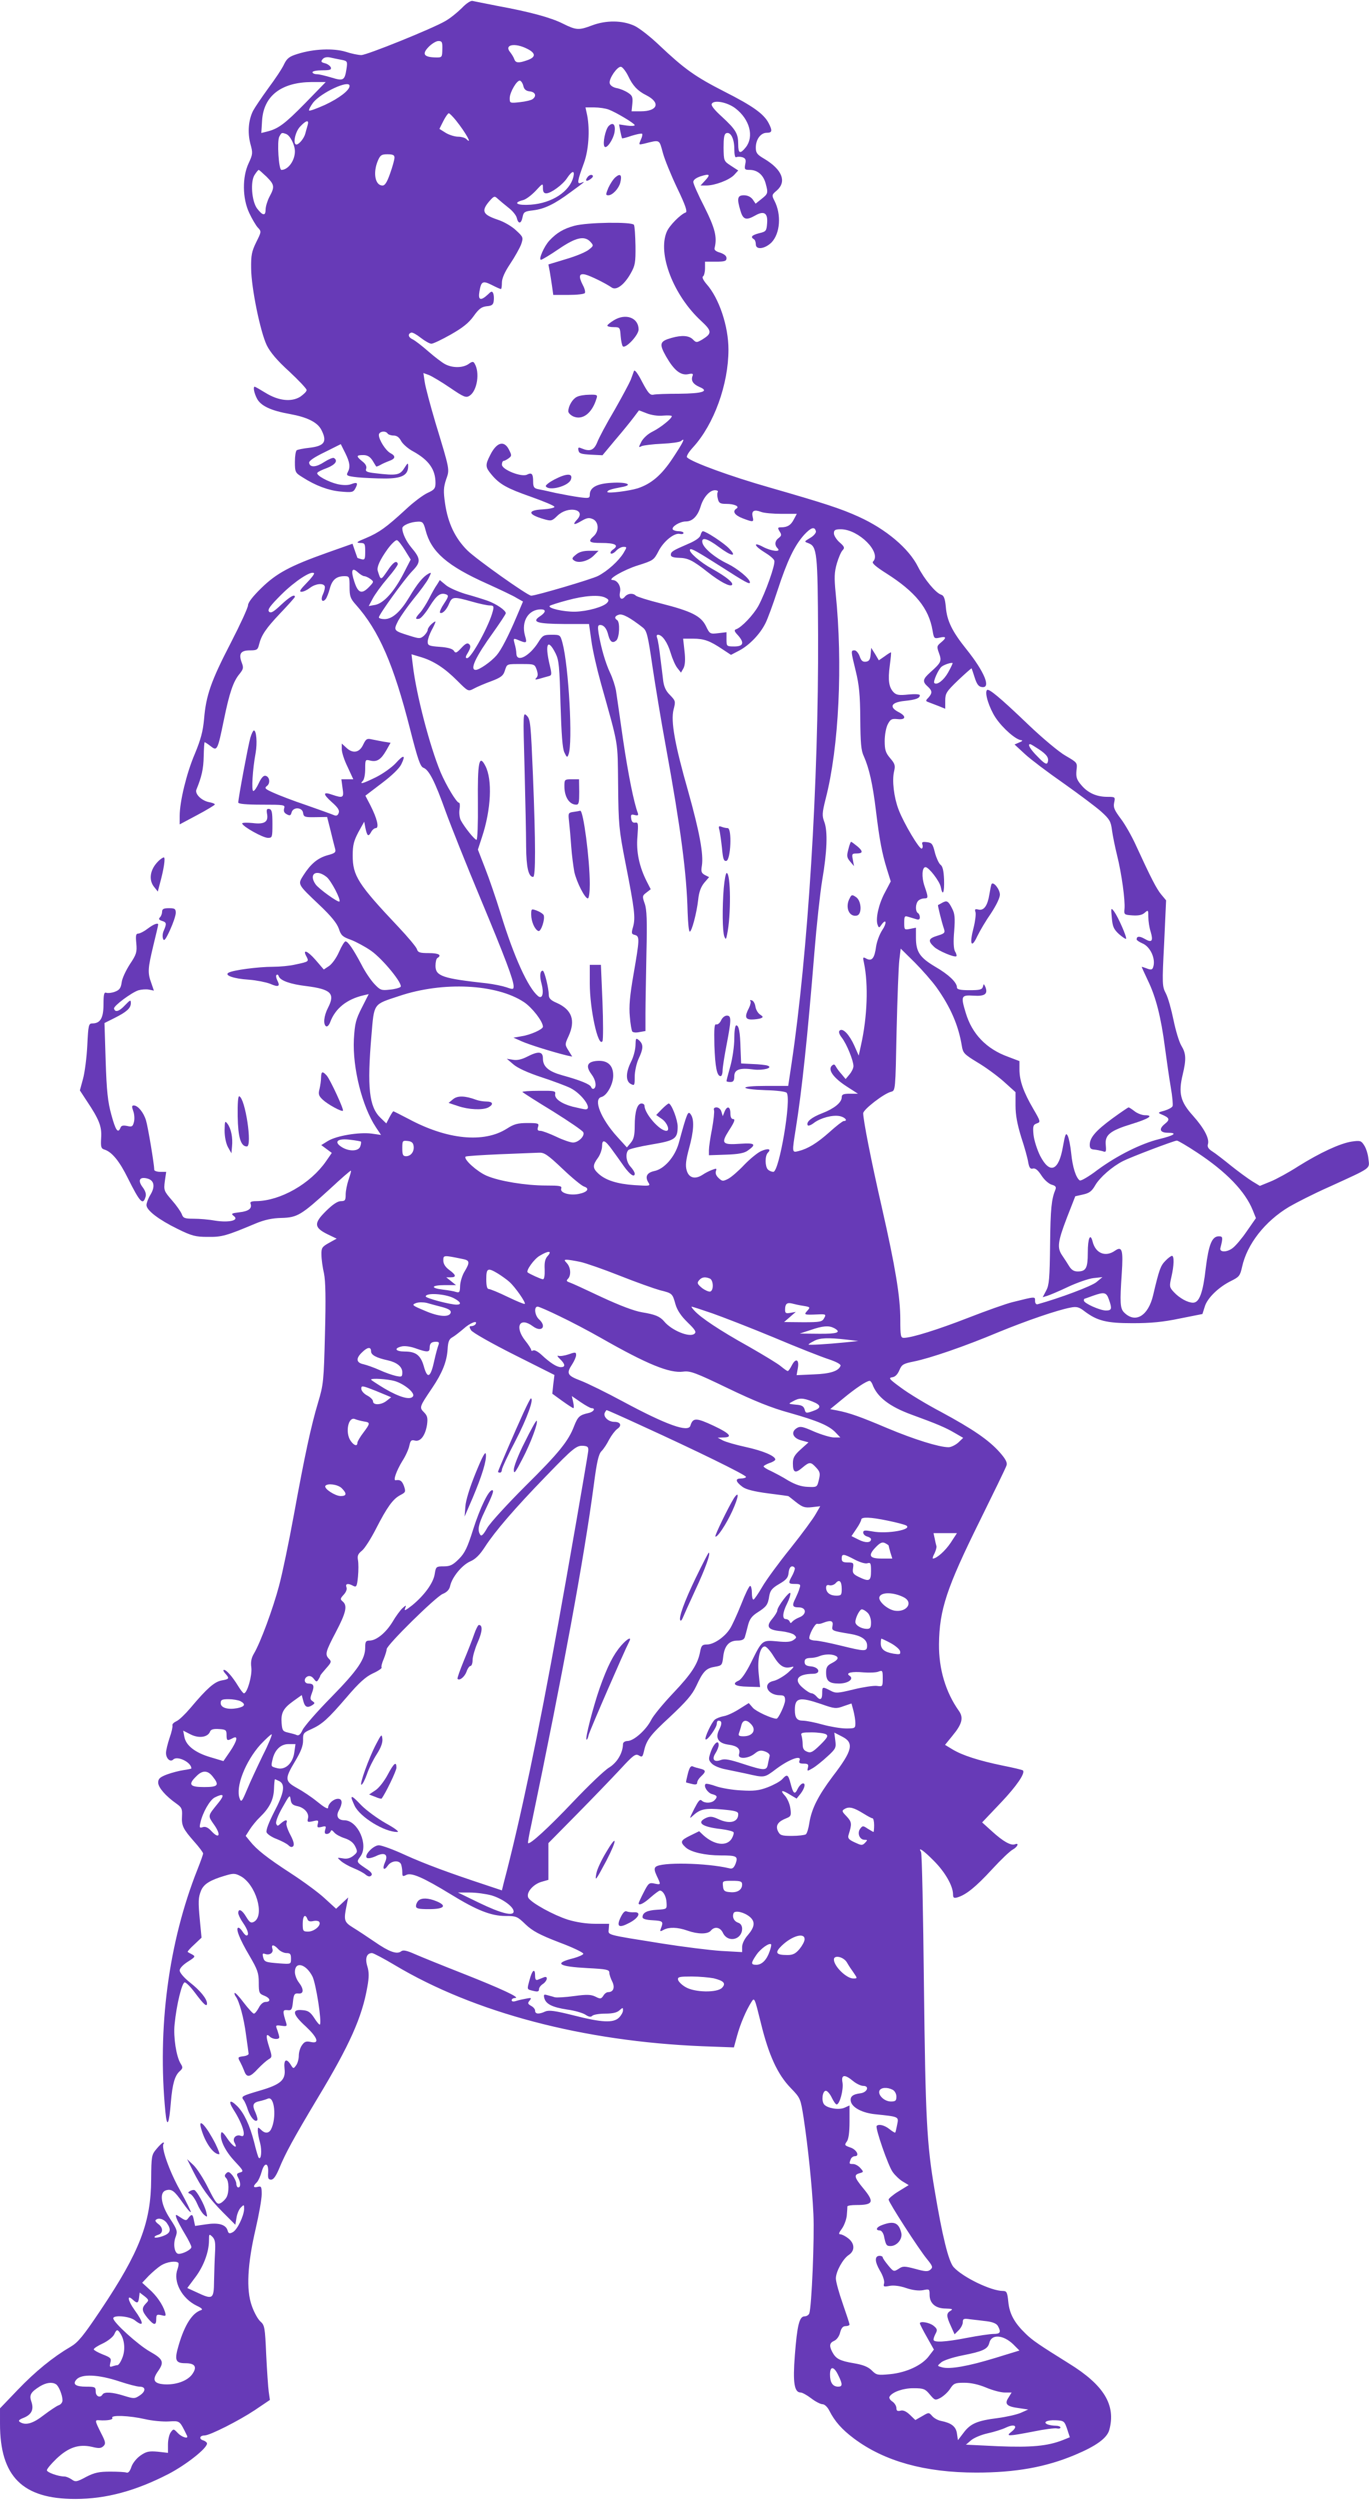 <?xml version="1.0" standalone="no"?>
<!DOCTYPE svg PUBLIC "-//W3C//DTD SVG 20010904//EN"
 "http://www.w3.org/TR/2001/REC-SVG-20010904/DTD/svg10.dtd">
<svg version="1.0" xmlns="http://www.w3.org/2000/svg"
 width="701pt" height="1280pt" viewBox="0 0 701 1280"
 preserveAspectRatio="xMidYMid meet">
<g transform="translate(0,1280) scale(0.1,-0.1)"
fill="#673ab7" stroke="none">
<path d="M2365 12759 c-22 -22 -60 -53 -85 -67 -65 -38 -401 -174 -430 -174
-14 0 -50 7 -80 17 -64 19 -163 15 -246 -11 -42 -13 -54 -22 -69 -52 -9 -21
-45 -75 -80 -122 -34 -47 -70 -100 -79 -117 -24 -48 -29 -111 -14 -169 13 -47
13 -53 -9 -100 -33 -71 -32 -179 3 -254 14 -30 34 -64 44 -75 19 -20 19 -21
-8 -75 -23 -47 -27 -67 -26 -135 1 -101 47 -324 80 -393 18 -36 53 -78 115
-134 49 -46 89 -88 89 -95 0 -8 -15 -22 -32 -34 -46 -29 -113 -21 -179 20 -28
17 -52 31 -55 31 -9 0 -3 -33 12 -61 19 -37 72 -62 169 -79 88 -16 140 -42
160 -80 32 -62 17 -84 -63 -93 -29 -3 -57 -9 -62 -12 -6 -3 -10 -31 -10 -60 0
-52 2 -56 38 -78 68 -44 136 -69 198 -74 56 -5 63 -4 74 17 15 28 9 33 -22 21
-16 -6 -41 -6 -69 0 -48 11 -112 46 -104 58 2 5 25 16 50 25 42 17 57 37 35
51 -5 3 -27 -6 -49 -20 -42 -28 -74 -30 -78 -5 -2 10 26 29 80 55 l82 41 23
-46 c24 -49 27 -72 12 -99 -8 -16 -3 -19 52 -25 33 -3 96 -6 139 -6 87 0 119
17 119 63 0 19 -2 18 -20 -10 -22 -36 -40 -39 -148 -26 -44 5 -52 9 -47 23 4
12 -3 25 -20 38 -32 26 -32 32 5 32 21 0 34 -8 47 -27 9 -16 18 -29 19 -31 1
-2 10 1 21 7 10 6 30 15 46 21 32 11 35 25 6 40 -24 13 -59 68 -59 93 0 18 34
24 45 7 3 -5 17 -10 30 -10 17 0 29 -9 39 -28 8 -15 36 -40 63 -54 79 -44 113
-92 113 -161 0 -28 -6 -35 -41 -51 -22 -10 -73 -48 -112 -85 -100 -92 -135
-117 -203 -146 -47 -19 -53 -24 -31 -25 25 0 27 -3 27 -44 0 -39 -2 -44 -20
-39 -11 3 -20 6 -20 7 0 0 -6 17 -13 37 l-12 35 -130 -46 c-191 -68 -259 -105
-337 -181 -43 -42 -68 -74 -68 -88 0 -12 -40 -99 -89 -194 -101 -195 -126
-268 -136 -388 -6 -65 -17 -105 -47 -178 -42 -97 -78 -245 -78 -319 l0 -43 90
48 c49 26 90 51 90 54 0 4 -13 9 -30 12 -39 8 -74 43 -64 65 26 63 36 105 37
169 1 40 3 73 5 73 2 0 16 -9 30 -20 34 -27 36 -23 68 132 29 143 49 200 81
238 19 24 21 31 11 57 -17 45 -6 63 41 63 36 0 41 3 47 28 12 50 36 85 110
163 41 43 74 80 74 83 0 16 -26 1 -71 -41 -38 -36 -52 -44 -61 -35 -10 10 5
30 62 87 68 68 154 125 168 110 3 -3 -14 -26 -38 -50 -33 -34 -40 -45 -26 -45
10 0 29 9 43 20 29 22 69 26 76 8 2 -7 -2 -25 -9 -40 -14 -28 -4 -47 14 -25 5
6 15 31 21 54 12 45 34 63 75 63 25 0 26 -3 26 -55 0 -48 4 -60 33 -92 118
-133 193 -306 277 -637 39 -153 52 -191 68 -197 29 -11 59 -70 114 -224 28
-77 107 -275 176 -440 128 -307 172 -423 172 -455 0 -16 -3 -17 -37 -5 -21 7
-65 16 -98 20 -229 25 -265 37 -265 90 0 18 4 37 10 40 24 15 6 25 -44 25 -46
0 -56 3 -61 20 -4 12 -46 62 -94 113 -208 220 -235 263 -235 367 0 53 6 75 29
119 l30 54 6 -32 c9 -42 15 -47 29 -22 6 12 17 21 24 21 19 0 7 49 -27 116
l-26 50 84 64 c52 39 90 76 100 97 24 49 12 51 -29 5 -20 -21 -64 -53 -100
-71 -67 -33 -88 -39 -68 -19 7 7 12 34 12 61 0 48 1 49 25 43 35 -9 56 5 83
52 l22 39 -38 6 c-20 4 -48 9 -62 12 -21 5 -27 0 -40 -27 -19 -42 -53 -48 -86
-17 l-24 22 0 -29 c0 -16 13 -57 30 -91 l29 -63 -31 0 -30 0 6 -45 c8 -50 3
-53 -53 -34 -48 17 -49 4 -2 -38 32 -28 41 -43 35 -56 -4 -12 -12 -16 -23 -11
-9 4 -72 27 -141 51 -69 23 -146 53 -172 65 -40 18 -45 23 -32 33 20 14 15 49
-7 53 -10 2 -22 -12 -34 -38 -10 -22 -22 -40 -28 -40 -10 0 -4 109 12 195 9
51 4 115 -9 115 -4 0 -12 -17 -18 -37 -11 -37 -62 -311 -62 -332 0 -7 40 -11
121 -11 115 0 120 -1 114 -19 -4 -14 0 -23 13 -30 16 -9 21 -7 25 9 8 30 55
27 59 -2 3 -21 8 -23 63 -22 l60 1 18 -71 c9 -39 20 -80 23 -92 5 -18 -1 -23
-39 -33 -50 -14 -86 -44 -123 -102 -30 -48 -33 -44 83 -154 59 -56 88 -92 98
-120 11 -35 20 -42 62 -57 26 -10 73 -35 103 -56 61 -43 165 -171 151 -185 -5
-5 -30 -12 -55 -14 -43 -5 -49 -3 -79 29 -18 19 -48 63 -66 99 -42 79 -69 119
-82 119 -5 0 -20 -24 -33 -54 -13 -30 -36 -62 -51 -72 l-27 -18 -43 50 c-42
48 -68 56 -45 15 12 -24 12 -25 -60 -40 -25 -6 -76 -11 -113 -11 -74 0 -203
-17 -226 -30 -25 -13 24 -31 102 -36 40 -3 89 -13 110 -21 43 -19 53 -14 37
17 -6 12 -8 25 -4 28 4 4 9 1 11 -6 8 -23 59 -41 142 -51 126 -16 148 -38 111
-110 -22 -43 -26 -86 -10 -96 6 -3 15 6 21 22 26 70 85 117 171 137 l26 6 -35
-69 c-31 -61 -36 -80 -41 -163 -7 -145 42 -343 113 -450 l26 -39 -49 7 c-64 8
-179 -11 -223 -38 l-34 -21 27 -20 27 -20 -29 -42 c-80 -116 -235 -204 -359
-205 -23 0 -32 -4 -28 -13 9 -24 -10 -39 -57 -44 -41 -5 -44 -7 -29 -19 30
-22 -23 -35 -94 -24 -32 6 -82 10 -111 10 -46 0 -54 3 -61 23 -5 13 -28 46
-51 72 -40 46 -42 51 -36 97 l7 48 -31 0 c-16 0 -30 5 -30 10 0 26 -32 219
-42 252 -12 42 -42 78 -63 78 -10 0 -11 -6 -3 -28 6 -16 8 -41 4 -56 -6 -24
-10 -27 -35 -21 -21 4 -30 2 -34 -9 -13 -32 -25 -14 -47 67 -18 65 -24 121
-29 276 l-6 193 50 25 c64 32 85 51 85 77 0 19 -3 17 -31 -12 -29 -31 -50 -37
-55 -16 -4 13 92 84 126 94 15 4 39 6 53 3 l25 -5 -13 38 c-20 54 -18 75 10
192 14 57 25 105 25 108 0 11 -24 2 -54 -21 -18 -14 -40 -25 -48 -25 -12 0
-14 -10 -10 -50 4 -45 1 -56 -33 -107 -20 -31 -40 -73 -42 -93 -4 -29 -11 -39
-35 -48 -16 -6 -36 -8 -44 -5 -11 4 -14 -8 -14 -59 0 -70 -16 -98 -57 -98 -19
0 -21 -8 -26 -112 -3 -62 -13 -140 -22 -172 l-16 -59 34 -52 c65 -97 79 -133
75 -191 -3 -47 0 -55 17 -60 38 -12 77 -59 121 -149 61 -122 76 -137 89 -94 5
14 0 31 -15 51 -26 35 -15 54 24 44 35 -9 42 -40 17 -82 -12 -19 -21 -44 -21
-54 0 -27 63 -75 159 -122 73 -36 92 -41 155 -41 72 -1 94 5 246 69 46 19 85
27 131 28 82 2 102 15 249 149 57 53 105 95 107 93 2 -2 -4 -22 -12 -46 -8
-23 -15 -58 -15 -76 0 -30 -3 -34 -25 -34 -16 0 -42 -17 -76 -51 -63 -62 -61
-84 7 -118 l48 -23 -40 -22 c-35 -20 -39 -25 -38 -61 0 -22 6 -65 13 -95 8
-39 10 -128 5 -310 -6 -242 -8 -260 -35 -350 -37 -124 -68 -269 -124 -575 -25
-137 -59 -301 -76 -364 -31 -117 -95 -291 -129 -348 -13 -22 -17 -43 -13 -71
5 -40 -21 -132 -38 -132 -4 0 -17 17 -30 38 -28 46 -59 82 -72 82 -6 0 -3 -8
6 -18 23 -26 22 -29 -18 -36 -37 -7 -75 -40 -159 -140 -27 -32 -59 -63 -73
-69 -13 -6 -22 -15 -20 -21 2 -6 -4 -35 -15 -65 -10 -30 -18 -64 -18 -76 0
-29 22 -49 37 -34 21 21 93 -14 93 -46 0 -1 -18 -5 -39 -8 -22 -3 -60 -13 -85
-22 -37 -14 -46 -22 -46 -42 0 -25 38 -69 95 -109 25 -18 29 -26 27 -62 -3
-50 5 -66 63 -132 25 -28 45 -55 45 -60 0 -5 -13 -42 -29 -82 -148 -373 -206
-813 -164 -1242 8 -85 19 -64 28 51 8 94 20 135 45 158 17 15 17 20 5 39 -22
35 -38 136 -31 201 10 102 38 215 52 215 7 0 31 -24 53 -54 44 -59 61 -74 61
-54 0 23 -34 66 -88 108 -30 24 -52 50 -52 61 0 11 17 29 42 45 38 24 40 27
22 37 -10 5 -21 11 -23 13 -2 2 13 19 34 38 l37 35 -8 83 c-10 104 -9 122 6
159 14 33 47 53 121 75 43 13 52 13 79 -1 80 -41 128 -204 70 -235 -15 -8 -22
-3 -39 25 -21 36 -41 46 -41 20 0 -8 11 -31 25 -51 25 -36 32 -64 17 -64 -4 0
-13 9 -20 20 -7 11 -16 20 -21 20 -17 0 6 -59 56 -143 42 -72 48 -89 48 -138
0 -52 2 -57 28 -67 31 -12 36 -32 7 -32 -12 0 -26 -12 -35 -30 -9 -17 -20 -30
-25 -30 -5 0 -28 25 -51 55 -23 31 -44 53 -47 51 -3 -3 0 -11 5 -18 18 -23 42
-111 53 -198 7 -47 12 -89 13 -95 1 -5 -10 -11 -25 -13 -31 -4 -32 -5 -18 -30
5 -9 14 -29 20 -44 13 -38 30 -35 71 10 19 20 44 42 54 48 19 11 19 13 3 64
-18 56 -16 72 4 52 14 -14 48 -16 48 -3 0 5 -5 22 -10 37 -10 25 -9 26 21 22
27 -4 30 -3 24 16 -19 60 -18 66 6 64 21 -3 25 2 29 42 4 39 8 45 28 43 28 -3
29 22 2 57 -11 14 -20 38 -20 53 0 57 57 42 90 -23 18 -36 49 -235 38 -246 -3
-2 -16 13 -29 34 -20 30 -31 38 -62 40 -54 5 -49 -22 18 -83 62 -58 73 -91 26
-80 -23 5 -32 2 -45 -17 -9 -12 -16 -36 -16 -53 0 -17 -6 -40 -14 -50 -13 -18
-14 -18 -27 3 -23 36 -37 27 -32 -20 7 -58 -20 -81 -126 -112 -92 -27 -98 -30
-84 -48 6 -7 16 -30 22 -50 13 -38 37 -66 48 -54 4 3 -1 21 -9 40 -18 38 -13
51 22 58 14 3 33 9 42 13 34 14 45 -100 16 -157 -11 -22 -32 -23 -52 -2 -15
14 -16 14 -16 -5 0 -11 5 -40 12 -64 10 -39 5 -88 -7 -75 -3 2 -14 39 -24 81
-22 86 -52 149 -86 183 -37 37 -48 28 -21 -15 51 -79 70 -149 40 -137 -25 10
-46 -12 -33 -35 20 -37 -10 -19 -38 23 -20 30 -29 37 -31 25 -7 -34 22 -92 70
-143 44 -47 47 -52 28 -57 -18 -5 -20 -9 -11 -26 14 -25 14 -51 1 -51 -5 0
-10 9 -10 19 0 10 -9 29 -19 42 -16 19 -22 22 -32 12 -10 -10 -10 -16 -1 -25
15 -15 16 -72 2 -98 -6 -11 -19 -24 -30 -30 -18 -9 -24 -2 -64 77 -24 49 -59
102 -76 118 l-32 30 30 -60 c44 -88 82 -140 153 -212 l64 -64 6 36 c3 20 13
44 23 53 15 15 16 15 16 -8 -1 -36 -35 -107 -58 -119 -17 -9 -22 -8 -27 10
-10 30 -48 40 -111 30 l-55 -8 -6 28 c-6 33 -11 35 -28 13 -11 -15 -14 -15
-40 2 -27 18 -28 18 -21 -4 4 -12 23 -47 42 -79 19 -31 34 -62 34 -68 0 -13
-42 -35 -65 -35 -21 0 -30 48 -16 86 11 30 9 37 -29 95 -46 71 -55 133 -21
144 29 9 43 -1 85 -61 21 -30 40 -53 43 -50 2 2 -23 53 -56 113 -55 98 -98
222 -83 237 3 3 2 6 -2 6 -4 0 -19 -14 -34 -32 -26 -31 -27 -36 -28 -157 -1
-220 -59 -371 -258 -668 -91 -136 -117 -167 -155 -189 -89 -52 -180 -126 -270
-220 l-91 -95 0 -79 c0 -270 115 -385 385 -385 158 0 309 41 478 128 90 47
197 131 197 156 0 5 -9 13 -20 16 -22 7 -18 25 7 25 27 0 177 76 258 130 l77
52 -6 42 c-3 22 -9 108 -13 190 -6 140 -8 151 -30 170 -13 12 -33 48 -44 81
-29 81 -22 212 20 393 17 73 31 153 31 177 0 38 -2 43 -20 38 -24 -6 -26 3 -5
23 8 8 19 33 25 55 14 50 36 47 33 -5 -2 -29 1 -36 15 -36 13 0 25 18 42 58
31 76 73 153 195 357 166 275 229 417 256 572 9 50 9 75 0 105 -13 42 -3 68
24 68 7 0 60 -28 117 -62 407 -243 964 -390 1574 -415 l162 -6 16 59 c17 62
47 132 74 174 15 24 16 22 48 -108 40 -164 85 -263 153 -333 50 -52 50 -53 66
-153 23 -154 43 -347 50 -491 6 -123 -9 -476 -21 -510 -3 -8 -14 -15 -24 -15
-27 0 -38 -45 -50 -199 -11 -141 -3 -191 30 -191 8 0 33 -14 54 -30 22 -17 48
-30 58 -30 10 0 25 -14 34 -32 29 -57 65 -97 126 -143 156 -117 364 -175 627
-175 202 0 356 28 504 90 110 46 165 86 177 128 35 128 -27 230 -207 341 -149
93 -187 118 -222 153 -57 55 -82 101 -88 162 -5 49 -8 56 -28 56 -60 0 -205
70 -252 122 -26 29 -58 159 -97 393 -41 240 -47 369 -55 1050 -4 369 -10 676
-15 683 -18 29 14 7 66 -46 57 -57 97 -127 98 -170 0 -19 4 -22 22 -17 45 13
96 55 177 143 45 49 93 95 107 102 25 14 34 36 11 27 -21 -8 -61 15 -116 65
l-52 47 94 99 c83 87 128 154 115 167 -2 3 -49 14 -104 25 -121 25 -206 52
-257 83 l-38 23 39 48 c48 58 57 91 32 126 -68 96 -103 214 -102 341 2 177 39
288 208 630 72 146 135 275 138 286 5 14 -5 33 -35 67 -56 63 -138 119 -301
207 -76 40 -168 96 -205 124 -59 43 -65 50 -45 53 16 2 28 15 37 36 13 30 20
34 75 45 83 17 256 76 430 149 146 60 303 114 372 127 30 6 43 3 70 -18 66
-50 113 -62 248 -62 92 0 156 6 241 24 l116 23 12 38 c13 44 72 101 136 132
40 20 45 26 55 71 25 116 117 234 241 308 36 21 128 68 205 102 221 101 207
91 201 143 -2 24 -12 55 -22 70 -15 24 -21 25 -63 19 -60 -9 -163 -57 -275
-127 -48 -31 -112 -66 -142 -78 l-54 -22 -38 23 c-21 13 -69 48 -108 79 -38
31 -82 65 -98 75 -19 12 -26 23 -22 36 9 28 -18 81 -77 147 -64 71 -75 115
-52 210 19 79 17 109 -7 148 -11 18 -29 77 -40 131 -11 54 -28 115 -39 136
-19 36 -20 47 -9 258 l10 219 -25 30 c-24 29 -52 83 -131 255 -20 44 -54 104
-76 133 -33 44 -39 58 -34 82 6 29 6 30 -35 30 -55 0 -100 20 -134 61 -23 27
-27 40 -24 74 5 40 5 40 -55 75 -34 19 -121 92 -194 162 -142 136 -200 184
-209 175 -14 -14 11 -92 44 -142 37 -55 105 -114 132 -115 8 -1 4 -6 -10 -11
l-25 -11 53 -49 c29 -27 118 -94 197 -149 79 -56 166 -121 193 -145 44 -40 50
-50 56 -97 4 -29 16 -87 26 -128 23 -91 42 -231 38 -273 -3 -30 -2 -31 41 -34
31 -2 50 2 63 14 17 15 18 14 18 -22 0 -21 5 -55 12 -76 14 -48 6 -58 -31 -36
-26 15 -41 14 -41 -3 0 -4 13 -13 29 -20 42 -17 71 -82 55 -124 -4 -11 -11
-13 -31 -5 -13 5 -25 9 -27 9 -1 0 13 -31 31 -69 42 -86 68 -190 88 -344 9
-67 22 -159 30 -205 8 -45 12 -89 9 -96 -3 -7 -22 -17 -42 -23 -32 -8 -34 -11
-17 -18 44 -18 48 -27 19 -50 -32 -26 -25 -45 17 -45 51 0 31 -14 -44 -32 -94
-23 -216 -84 -317 -158 -44 -34 -86 -58 -91 -54 -19 12 -37 67 -44 139 -4 39
-12 79 -18 90 -9 17 -13 8 -24 -54 -21 -126 -67 -146 -117 -49 -16 32 -31 80
-34 108 -4 44 -2 51 17 58 20 7 20 9 -19 76 -49 84 -70 143 -70 200 l0 43 -58
22 c-111 40 -185 117 -217 225 -26 86 -24 92 40 88 59 -4 75 9 60 46 -8 16 -8
16 -12 0 -4 -15 -16 -18 -69 -18 -47 0 -64 4 -64 14 0 26 -42 66 -111 106 -79
47 -99 76 -99 149 l0 51 -30 -6 c-29 -6 -30 -5 -30 31 0 33 2 37 20 31 11 -3
29 -9 40 -12 14 -5 20 -2 20 9 0 9 -4 19 -10 22 -14 9 -13 48 2 63 7 7 20 12
30 12 22 0 22 4 2 63 -16 46 -13 97 5 97 17 0 72 -72 78 -101 10 -51 19 -31
17 37 -2 46 -7 69 -19 77 -8 7 -21 35 -28 62 -11 44 -15 50 -41 53 -23 3 -27
0 -23 -12 3 -8 2 -18 -3 -21 -11 -7 -93 131 -119 200 -24 63 -34 149 -23 195
7 30 5 39 -20 68 -23 27 -28 42 -28 88 0 31 7 69 16 86 14 26 20 29 50 26 44
-5 46 16 3 37 -48 26 -35 49 32 56 59 6 79 14 79 29 0 6 -25 7 -58 4 -47 -5
-61 -3 -75 10 -26 26 -31 63 -21 138 5 37 8 68 6 68 -2 0 -17 -9 -33 -21 l-29
-20 -19 32 -20 32 -3 -34 c-2 -26 -8 -35 -24 -37 -16 -2 -24 4 -32 27 -6 17
-18 31 -26 31 -20 0 -20 -1 6 -107 17 -70 22 -120 23 -243 1 -124 4 -163 18
-192 27 -60 46 -144 62 -278 19 -155 31 -217 56 -299 l20 -64 -30 -57 c-32
-59 -49 -136 -37 -166 6 -16 8 -16 20 2 25 34 28 7 3 -29 -13 -20 -27 -57 -31
-83 -8 -60 -21 -77 -49 -63 -19 11 -20 9 -13 -22 23 -110 17 -275 -15 -419
l-12 -55 -22 50 c-26 58 -60 94 -76 78 -6 -6 -2 -19 12 -37 24 -31 59 -116 59
-145 0 -10 -9 -29 -20 -42 l-20 -24 -20 24 c-12 13 -25 31 -30 40 -7 13 -11
13 -21 4 -21 -21 9 -62 75 -105 l59 -38 -41 0 c-34 0 -42 -4 -42 -18 0 -27
-38 -58 -100 -82 -55 -21 -84 -45 -74 -62 3 -4 17 1 31 12 34 26 97 43 134 35
27 -6 42 -25 19 -25 -5 0 -38 -25 -72 -56 -64 -57 -111 -86 -160 -98 -33 -8
-33 -9 -13 117 31 193 60 468 95 900 11 137 29 303 40 370 25 146 29 250 11
298 -12 32 -12 45 7 120 68 264 88 689 51 1051 -8 81 -7 107 6 153 9 30 22 61
30 68 11 12 9 18 -16 40 -16 14 -29 35 -29 46 0 17 6 21 35 21 92 0 211 -120
165 -166 -7 -7 15 -26 67 -59 150 -95 219 -180 238 -293 7 -41 8 -43 36 -37
35 8 37 0 7 -25 -21 -17 -22 -21 -10 -54 15 -41 12 -48 -45 -99 -38 -34 -41
-47 -13 -72 24 -22 25 -33 4 -57 -16 -16 -15 -18 2 -24 11 -4 34 -13 52 -20
l32 -13 0 41 c0 38 6 47 66 105 37 35 68 62 69 61 1 -2 8 -23 16 -48 11 -34
20 -46 37 -48 48 -7 13 78 -79 193 -73 91 -100 145 -106 217 -4 43 -10 59 -24
63 -28 9 -86 79 -118 142 -47 95 -165 194 -304 257 -92 42 -179 70 -457 150
-200 57 -397 129 -422 154 -5 5 8 27 31 52 107 117 181 322 181 500 0 120 -48
263 -112 335 -17 20 -25 36 -18 40 5 3 10 22 10 41 l0 34 55 0 c46 0 55 3 55
18 0 12 -12 21 -32 28 -22 6 -32 14 -29 24 14 56 2 102 -52 210 -32 62 -57
119 -57 128 0 11 14 21 37 29 47 15 53 10 23 -22 l-23 -25 29 0 c45 0 118 28
143 54 l21 23 -37 24 c-37 24 -37 25 -38 93 0 50 3 70 14 74 22 8 41 -28 41
-81 0 -30 4 -46 10 -42 6 3 20 3 31 0 17 -6 20 -13 15 -36 -5 -26 -3 -29 22
-29 40 0 70 -25 82 -68 14 -51 13 -54 -21 -81 l-30 -24 -15 22 c-10 13 -26 21
-45 21 -33 0 -37 -16 -17 -81 13 -44 29 -49 76 -22 44 25 64 12 60 -39 -3 -40
-5 -44 -40 -52 -38 -10 -47 -19 -28 -31 6 -3 10 -15 10 -26 0 -30 46 -24 80 9
45 46 52 144 15 215 -14 27 -13 30 12 51 53 46 28 108 -64 163 -36 21 -43 30
-43 57 0 42 25 76 56 76 28 0 30 10 10 49 -25 48 -81 88 -227 162 -149 76
-204 115 -334 238 -44 42 -101 87 -127 99 -61 28 -144 29 -216 2 -68 -26 -82
-25 -150 9 -62 31 -168 60 -337 91 -60 12 -117 23 -125 25 -9 3 -32 -12 -55
-36z m-100 -211 c-1 -43 -1 -43 -39 -42 -56 2 -66 18 -31 54 16 16 38 30 50
30 18 0 21 -5 20 -42z m435 2 c45 -23 45 -43 -2 -59 -43 -15 -58 -14 -65 7 -3
9 -13 25 -20 34 -34 39 22 51 87 18z m-953 -56 c32 -6 33 -8 27 -48 -9 -58
-16 -62 -77 -43 -30 9 -63 17 -75 17 -12 0 -22 5 -22 10 0 6 22 10 50 10 40 0
48 3 44 15 -4 8 -17 18 -30 21 -20 5 -22 9 -12 21 7 9 21 12 37 9 14 -3 41 -9
58 -12z m1469 -82 c24 -51 48 -77 94 -100 74 -38 58 -82 -30 -82 l-46 0 4 39
c3 33 0 42 -22 56 -15 10 -41 21 -59 24 -19 4 -33 14 -35 25 -5 23 39 87 58
84 8 -2 24 -22 36 -46z m-536 -53 c4 -17 14 -25 33 -27 28 -3 36 -23 15 -39
-7 -6 -37 -13 -65 -16 -52 -6 -53 -5 -53 20 0 31 38 95 53 90 6 -2 14 -14 17
-28z m-1118 -88 c-105 -107 -138 -131 -196 -145 l-28 -7 4 64 c8 126 98 196
255 197 l71 0 -106 -109z m228 89 c0 -22 -53 -63 -126 -97 -42 -19 -78 -32
-81 -29 -3 3 6 21 20 40 41 52 187 120 187 86z m1976 -115 c73 -56 96 -144 53
-199 -29 -36 -39 -33 -39 15 0 55 -12 75 -82 140 -41 37 -59 60 -53 68 12 21
81 7 121 -24z m-649 -6 c37 -14 133 -71 133 -80 0 -4 -18 -5 -40 -2 l-40 6 6
-34 c4 -19 8 -35 9 -37 2 -2 24 4 50 13 26 8 50 13 53 10 3 -3 0 -17 -7 -31
-11 -26 -11 -26 16 -20 84 21 78 24 97 -46 9 -34 43 -117 74 -182 42 -87 53
-121 43 -124 -26 -9 -84 -67 -97 -99 -48 -113 35 -326 176 -456 56 -52 57 -64
5 -96 -28 -16 -30 -16 -47 1 -20 20 -56 23 -109 8 -61 -17 -65 -30 -29 -94 41
-72 75 -99 113 -92 23 5 28 3 23 -9 -9 -24 3 -42 35 -56 53 -22 17 -34 -104
-35 -62 0 -121 -2 -132 -5 -16 -3 -27 9 -57 66 -23 45 -39 65 -42 55 -3 -8
-10 -28 -16 -44 -6 -15 -43 -85 -83 -155 -41 -69 -81 -144 -89 -166 -17 -41
-37 -49 -82 -30 -14 6 -17 4 -14 -11 3 -16 13 -19 63 -22 l60 -3 65 78 c37 43
79 95 94 115 l28 37 39 -15 c22 -9 58 -15 84 -12 25 2 45 1 45 -3 0 -12 -57
-58 -97 -78 -25 -12 -49 -34 -59 -53 -15 -29 -15 -31 2 -22 11 4 57 10 104 12
47 2 91 8 97 14 25 21 12 -6 -43 -89 -57 -86 -109 -130 -178 -153 -45 -14
-156 -28 -156 -19 0 9 19 15 73 25 63 11 27 27 -51 22 -76 -4 -112 -24 -112
-61 0 -18 -5 -19 -52 -13 -29 4 -84 14 -123 22 -38 9 -80 18 -92 20 -18 4 -23
11 -23 38 0 40 -7 48 -31 36 -27 -15 -129 25 -129 51 0 10 4 19 8 19 5 0 16 6
26 13 17 13 17 15 2 45 -25 49 -63 38 -96 -28 -26 -51 -25 -62 6 -99 42 -51
81 -72 204 -115 64 -23 118 -45 119 -51 1 -5 -26 -11 -59 -13 -81 -4 -79 -26
5 -50 38 -11 41 -10 70 18 53 51 148 33 101 -19 -26 -28 -19 -32 20 -9 29 17
40 19 60 10 30 -14 33 -61 4 -87 -31 -28 -24 -35 38 -35 72 0 93 -11 62 -33
-12 -8 -17 -18 -12 -21 5 -3 17 3 27 14 10 11 27 20 37 20 19 0 19 -1 1 -31
-24 -40 -82 -93 -131 -118 -33 -17 -318 -101 -342 -101 -18 0 -279 185 -327
232 -62 62 -99 138 -114 240 -9 63 -8 82 5 122 19 54 21 44 -54 291 -26 88
-51 181 -55 208 l-7 47 28 -10 c15 -6 64 -35 108 -65 72 -49 82 -53 101 -41
39 26 53 120 25 165 -6 11 -12 11 -31 -3 -29 -20 -81 -21 -119 -1 -16 8 -55
38 -87 66 -32 28 -68 56 -81 62 -22 10 -25 28 -6 34 6 2 28 -10 49 -27 21 -16
45 -30 54 -30 9 0 53 21 99 47 60 34 92 59 117 94 27 38 41 48 67 51 26 2 34
8 36 26 2 13 1 31 -2 39 -6 14 -10 13 -29 -6 -36 -33 -50 -28 -42 17 9 52 17
56 63 33 23 -12 44 -21 47 -21 3 0 5 15 5 33 0 21 14 54 43 97 24 36 49 81 56
100 11 34 11 36 -27 71 -21 20 -62 44 -93 54 -77 26 -86 44 -44 94 25 28 27
29 44 13 10 -9 35 -30 54 -45 20 -15 40 -39 43 -52 8 -34 23 -32 30 4 5 26 11
29 54 34 58 7 110 32 193 94 74 54 77 56 53 47 -23 -9 -20 8 14 101 24 65 31
168 17 243 l-9 42 45 0 c25 0 58 -5 74 -11z m-782 -56 c49 -61 87 -129 53 -95
-7 7 -26 12 -42 12 -17 0 -46 9 -64 20 l-32 20 20 40 c11 22 24 40 28 40 4 0
21 -17 37 -37z m-760 -25 c-4 -13 -9 -32 -12 -43 -6 -23 -32 -55 -45 -55 -20
0 -7 65 19 92 32 34 47 36 38 6z m-110 -44 c21 -8 45 -56 45 -89 0 -48 -35
-95 -69 -95 -14 0 -23 148 -11 170 12 22 12 22 35 14z m555 -121 c0 -10 -10
-46 -22 -80 -16 -46 -27 -63 -39 -63 -38 0 -50 64 -25 125 13 31 19 35 50 35
28 0 36 -4 36 -17z m-655 -98 c41 -41 42 -52 15 -102 -11 -21 -20 -51 -20 -66
0 -34 -15 -32 -44 6 -27 37 -35 138 -12 172 9 14 18 25 21 25 2 0 20 -16 40
-35z m1571 -1 c-19 -75 -109 -134 -218 -142 -69 -5 -95 9 -41 23 15 3 44 25
65 47 38 41 38 41 38 15 0 -19 5 -27 17 -27 24 0 85 44 108 80 25 37 39 39 31
4z m739 -1614 c-3 -5 -3 -21 1 -35 5 -21 12 -25 43 -25 41 0 70 -13 52 -24
-22 -14 -10 -34 32 -50 55 -21 58 -20 51 8 -7 30 7 39 43 25 15 -6 63 -10 106
-10 l77 0 -15 -28 c-15 -30 -33 -41 -66 -41 -17 0 -18 -3 -7 -21 11 -17 10
-22 -4 -33 -21 -15 -23 -37 -6 -54 20 -20 -32 -15 -75 8 -53 28 -46 5 8 -28
25 -15 48 -34 50 -43 6 -19 -45 -163 -82 -232 -26 -46 -85 -109 -114 -119 -11
-4 -9 -11 9 -30 35 -39 29 -58 -18 -58 -39 0 -40 1 -40 36 l0 37 -42 -5 c-42
-5 -44 -4 -63 36 -26 52 -73 76 -230 116 -65 16 -124 35 -129 40 -15 15 -42
12 -56 -5 -18 -22 -32 -8 -25 25 6 28 -14 60 -38 60 -32 1 58 53 129 75 79 25
82 27 106 73 26 51 82 96 110 88 10 -2 18 0 18 5 0 5 -11 9 -24 9 -14 0 -27 4
-31 9 -8 14 36 41 67 41 34 0 61 28 76 78 14 46 46 82 73 82 11 0 18 -4 14
-10z m-1496 -194 c28 -111 110 -183 316 -275 66 -30 134 -62 151 -73 l32 -18
-33 -78 c-41 -97 -79 -171 -102 -197 -29 -34 -89 -75 -107 -75 -32 0 -2 65 91
194 34 48 63 92 63 96 0 15 -49 48 -93 64 -23 8 -74 24 -114 35 -39 12 -85 32
-101 46 l-30 25 -14 -23 c-9 -12 -27 -44 -41 -72 -14 -27 -35 -60 -46 -72 -25
-27 -27 -36 -4 -31 9 2 33 30 53 63 36 58 56 73 86 61 12 -5 10 -13 -12 -46
-15 -22 -24 -43 -21 -47 10 -9 34 14 47 47 15 35 23 36 115 10 38 -11 80 -20
93 -20 19 0 22 -4 16 -27 -17 -72 -110 -242 -132 -243 -10 0 -9 8 5 30 13 23
14 33 6 41 -9 9 -19 5 -41 -19 -24 -26 -30 -28 -38 -14 -7 10 -30 17 -72 20
-55 4 -62 7 -62 26 0 12 9 38 20 59 11 20 20 40 20 44 0 3 -9 -2 -20 -12 -11
-10 -20 -23 -20 -30 0 -7 -9 -20 -19 -30 -19 -16 -23 -16 -74 0 -83 26 -83 26
-58 77 13 23 49 75 80 113 32 39 66 85 75 103 16 32 16 33 -1 24 -27 -15 -56
-50 -97 -119 -45 -75 -87 -113 -127 -113 -16 0 -29 4 -29 9 0 14 129 193 171
237 45 46 44 63 -5 121 -26 31 -46 73 -46 98 0 15 42 33 81 34 23 1 28 -5 38
-43z m1999 -7 c1 -8 -12 -23 -29 -33 -32 -19 -32 -19 -10 -27 45 -17 48 -48
50 -469 3 -757 -52 -1634 -136 -2197 l-17 -113 -115 0 c-140 0 -139 -17 1 -22
53 -1 101 -7 106 -13 26 -29 -38 -405 -68 -405 -9 0 -21 5 -28 12 -15 15 -16
70 0 86 19 19 2 24 -33 9 -19 -8 -58 -40 -88 -71 -30 -32 -67 -64 -83 -72 -26
-13 -30 -13 -48 4 -13 12 -18 25 -14 36 5 14 3 15 -20 6 -14 -5 -37 -17 -50
-26 -38 -24 -69 -15 -80 24 -7 25 -4 51 12 111 25 90 28 149 9 175 -14 20 -18
13 -62 -149 -20 -69 -74 -131 -125 -141 -37 -8 -48 -28 -31 -57 13 -20 11 -20
-70 -15 -89 6 -149 25 -186 60 -29 27 -29 42 -1 80 12 17 21 44 21 60 0 37 15
32 52 -20 17 -23 44 -61 60 -84 31 -43 55 -59 55 -37 0 7 -10 23 -21 35 -23
24 -28 69 -11 86 5 5 58 18 118 28 120 20 134 29 134 92 0 35 -32 118 -46 118
-3 0 -19 -13 -35 -29 l-29 -30 30 -21 c27 -19 42 -60 22 -60 -35 0 -112 89
-112 129 0 6 -7 11 -15 11 -22 0 -35 -42 -35 -115 0 -48 -5 -68 -20 -86 l-20
-24 -50 55 c-84 93 -123 192 -81 203 29 7 61 66 61 110 0 53 -29 79 -83 75
-50 -4 -60 -26 -28 -69 22 -29 27 -64 12 -73 -5 -3 -11 0 -14 8 -6 15 -56 35
-150 61 -68 19 -97 44 -97 85 0 37 -22 40 -82 9 -28 -14 -51 -19 -72 -15 l-31
5 34 -29 c22 -19 75 -43 145 -66 61 -20 127 -45 147 -55 59 -30 115 -109 77
-109 -7 0 -37 7 -67 14 -59 16 -94 42 -88 66 3 14 -8 16 -83 15 -49 0 -86 -3
-85 -6 2 -3 72 -48 156 -99 83 -52 154 -100 156 -108 8 -19 -26 -52 -53 -52
-12 0 -51 13 -86 30 -34 16 -71 30 -81 30 -14 0 -17 5 -12 20 6 18 2 20 -54
20 -49 0 -69 -5 -106 -29 -118 -75 -306 -56 -503 50 -41 21 -75 39 -78 39 -2
0 -11 -14 -20 -31 l-16 -31 -29 28 c-59 56 -70 155 -47 423 14 167 8 157 141
201 225 76 500 62 640 -31 42 -28 97 -99 97 -126 0 -13 -63 -42 -111 -49 l-40
-7 43 -19 c38 -17 157 -54 230 -72 l28 -6 -19 31 c-19 30 -19 32 0 73 37 81
18 136 -60 171 -31 13 -41 24 -41 41 0 33 -22 124 -31 124 -14 0 -17 -28 -6
-67 13 -49 4 -81 -18 -63 -51 42 -123 200 -190 418 -25 81 -62 189 -82 239
l-36 93 21 64 c47 142 54 295 17 365 -32 62 -40 18 -38 -191 1 -104 -2 -188
-7 -188 -10 0 -61 64 -80 99 -7 13 -10 39 -7 57 3 19 2 34 -3 34 -12 0 -65 88
-94 156 -56 135 -125 400 -142 547 l-7 57 47 -14 c67 -20 123 -57 187 -121 56
-56 56 -56 85 -41 16 9 56 26 89 38 50 19 62 28 70 54 12 36 7 34 89 34 62 0
64 -1 74 -29 7 -21 7 -32 -1 -41 -10 -10 -7 -11 13 -6 14 4 34 10 46 13 20 5
21 7 8 61 -25 107 -9 136 31 56 17 -34 20 -68 25 -259 5 -157 10 -228 20 -248
12 -26 15 -27 21 -10 23 57 1 452 -31 572 -11 40 -12 41 -55 41 -41 0 -47 -3
-69 -39 -45 -71 -110 -105 -112 -58 0 12 -4 35 -9 51 -7 26 -6 28 11 22 52
-22 54 -21 42 20 -20 73 18 134 82 134 28 0 25 -16 -6 -36 -43 -29 -14 -38
124 -39 l128 0 12 -85 c6 -47 28 -143 48 -215 94 -336 86 -290 89 -525 2 -201
4 -227 38 -400 47 -239 51 -278 39 -324 -10 -34 -9 -39 9 -43 25 -7 24 -22 -7
-201 -19 -110 -24 -165 -19 -217 3 -38 9 -73 13 -77 5 -5 21 -6 38 -2 l29 5 0
92 c0 51 3 189 5 307 4 166 2 224 -9 254 -13 37 -12 40 9 56 l22 17 -20 39
c-39 77 -55 153 -48 231 5 67 4 74 -12 71 -11 -2 -18 5 -20 21 -3 20 0 23 18
18 16 -4 20 -2 16 10 -20 52 -49 196 -76 378 -16 116 -33 228 -36 250 -4 22
-17 63 -30 90 -24 51 -46 127 -59 203 -5 33 -4 42 8 42 19 0 34 -18 42 -53 9
-34 22 -42 40 -27 17 14 21 95 5 105 -16 10 -12 22 10 28 19 5 57 -16 120 -65
22 -17 27 -36 51 -201 15 -100 45 -283 68 -407 78 -428 107 -653 112 -852 2
-54 6 -98 11 -98 10 0 35 93 43 163 4 40 14 66 31 87 l25 29 -22 11 c-18 10
-20 18 -15 48 9 58 -12 172 -69 376 -70 245 -91 363 -76 423 11 42 10 45 -18
74 -21 20 -31 43 -35 72 -3 23 -9 78 -15 122 -5 44 -12 88 -16 98 -4 10 -3 17
4 17 22 0 49 -39 65 -93 9 -30 24 -65 35 -78 l18 -23 13 23 c8 16 10 44 5 87
l-7 64 51 0 c56 0 86 -11 150 -54 l44 -29 44 23 c50 27 104 82 132 138 11 21
39 97 62 168 50 153 87 230 136 285 36 39 55 45 61 18z m-2104 -97 l29 -47
-37 -72 c-48 -93 -101 -151 -144 -160 l-34 -6 21 39 c11 21 45 68 76 104 30
35 54 68 52 73 -6 20 -24 9 -54 -37 -34 -49 -33 -49 -49 2 -5 19 11 55 51 111
20 27 42 48 48 45 7 -2 25 -26 41 -52z m-209 -132 c6 0 20 -6 31 -14 19 -14
19 -15 -5 -40 -38 -40 -57 -34 -76 24 -20 59 -13 78 17 50 12 -11 27 -20 33
-20z m1236 -111 c16 -8 18 -13 9 -24 -18 -22 -100 -45 -165 -47 -59 -1 -142
18 -130 30 3 3 43 16 88 28 91 25 168 30 198 13z m1754 -382 c-23 -41 -58 -67
-71 -54 -7 7 21 70 37 83 13 11 50 23 57 19 1 -1 -9 -23 -23 -48z m464 -393
c42 -28 54 -45 45 -69 -5 -11 -17 -4 -50 30 -39 39 -54 65 -39 65 3 0 23 -12
44 -26z m-3647 -654 c23 -18 75 -117 66 -126 -7 -6 -106 65 -122 88 -37 53 3
80 56 38z m3123 -565 c72 -101 113 -195 130 -300 6 -37 12 -43 79 -84 41 -24
101 -68 135 -98 l61 -55 0 -69 c0 -48 9 -96 29 -161 17 -51 33 -109 36 -129 5
-28 11 -36 24 -32 12 3 26 -8 44 -36 15 -23 38 -43 53 -47 18 -5 23 -11 19
-23 -21 -50 -26 -99 -28 -283 -2 -175 -5 -208 -20 -236 l-18 -34 23 7 c13 4
61 24 107 46 47 22 105 42 130 45 l46 5 -30 -25 c-24 -21 -187 -82 -302 -114
-8 -2 -13 6 -13 17 0 23 5 24 -115 -6 -33 -8 -134 -44 -224 -79 -156 -61 -293
-104 -333 -104 -16 0 -18 10 -18 93 0 117 -25 269 -95 577 -54 236 -95 445
-95 480 0 19 107 102 143 110 22 6 22 6 28 312 4 168 10 331 14 363 l7 58 70
-69 c38 -38 89 -96 113 -129z m-2947 -790 c2 -2 1 -13 -3 -24 -8 -27 -59 -28
-97 -3 -41 27 -18 45 47 36 28 -3 52 -8 53 -9z m270 -23 c4 -28 -14 -52 -39
-52 -16 0 -19 8 -19 41 0 38 1 40 28 37 19 -2 28 -9 30 -26z m4010 -32 c152
-100 248 -200 287 -297 l16 -40 -46 -66 c-25 -37 -58 -76 -73 -87 -29 -23 -69
-23 -63 0 14 54 13 60 -8 60 -35 0 -52 -42 -67 -164 -14 -125 -33 -176 -65
-176 -27 0 -69 23 -98 54 -23 25 -24 29 -13 77 14 60 15 109 3 109 -4 0 -20
-11 -33 -25 -25 -25 -32 -43 -63 -175 -25 -108 -91 -147 -148 -91 -22 21 -23
51 -13 201 8 120 2 142 -35 116 -49 -34 -99 -13 -114 46 -12 48 -25 19 -25
-56 0 -79 -9 -96 -52 -96 -19 0 -32 8 -44 28 -9 15 -25 39 -35 54 -27 39 -23
70 24 193 l43 110 40 9 c32 7 45 17 62 47 24 41 87 96 142 124 41 21 260 104
276 105 6 0 52 -27 102 -60z m-3248 -84 c48 -46 98 -87 110 -91 31 -10 19 -29
-26 -38 -48 -10 -99 6 -90 28 4 13 -8 15 -77 15 -106 0 -240 22 -305 50 -49
21 -120 85 -108 98 3 3 81 8 173 12 93 4 183 7 201 8 28 2 45 -9 122 -82z
m-75 -446 c-14 -15 -18 -34 -16 -70 1 -31 -2 -50 -9 -50 -9 0 -68 27 -78 35
-10 9 33 69 61 85 44 27 66 27 42 0z m-437 -16 c38 -7 39 -17 11 -64 -12 -19
-22 -52 -23 -73 -1 -33 -3 -37 -21 -32 -11 4 -41 9 -67 12 -67 8 -60 23 10 23
l57 0 -25 20 -25 20 23 0 c30 0 28 12 -8 38 -20 15 -30 31 -30 48 0 28 0 28
98 8z m603 -15 c28 -6 120 -38 203 -71 83 -33 176 -66 205 -74 64 -16 64 -16
80 -73 9 -30 28 -59 62 -92 39 -38 46 -49 35 -58 -25 -21 -117 17 -155 63 -22
26 -47 36 -114 47 -41 7 -112 34 -207 78 -80 38 -154 72 -164 75 -15 5 -17 9
-8 18 17 17 15 58 -5 80 -15 16 -15 18 0 18 9 0 39 -5 68 -11z m-421 -60 c19
-12 46 -31 59 -43 29 -26 85 -106 78 -112 -2 -3 -42 14 -88 36 -45 22 -89 40
-96 40 -9 0 -13 16 -13 50 0 57 7 61 60 29z m1084 -25 c19 -7 22 -60 3 -67 -7
-2 -26 6 -42 18 -24 20 -27 26 -16 39 14 17 30 20 55 10z m-1312 -100 c37 -19
44 -34 16 -34 -32 0 -158 33 -158 42 0 20 97 14 142 -8z m3356 -7 c17 -48 15
-57 -15 -57 -30 0 -113 37 -113 51 0 5 1 9 3 9 1 0 20 7 42 15 59 21 70 19 83
-18z m-3415 -39 c33 -9 47 -17 45 -28 -5 -26 -60 -23 -133 9 -65 27 -68 30
-45 39 13 5 37 5 55 1 16 -5 52 -14 78 -21z m1850 6 c36 -6 37 -7 21 -25 -19
-21 -18 -22 54 -19 41 2 43 0 32 -19 -10 -19 -20 -21 -108 -21 l-97 1 30 26
30 26 -28 -5 c-23 -4 -27 -2 -27 17 0 29 10 37 35 31 11 -3 37 -9 58 -12z
m-1248 -53 c55 -26 152 -77 215 -113 235 -134 349 -180 418 -171 36 5 63 -5
229 -85 135 -65 224 -101 316 -126 145 -41 204 -66 237 -102 l23 -24 -32 0
c-18 0 -64 14 -102 30 -59 26 -71 29 -89 18 -32 -20 -21 -51 23 -63 l37 -10
-40 -36 c-33 -30 -40 -43 -40 -72 0 -47 12 -53 48 -22 37 31 43 31 71 1 20
-22 22 -30 14 -63 -9 -38 -10 -38 -56 -36 -33 1 -63 11 -100 32 -28 18 -69 39
-89 49 -21 9 -38 20 -38 24 0 3 14 11 30 17 17 5 30 14 30 18 0 18 -63 45
-151 64 -50 11 -103 26 -118 34 l-26 14 27 1 c53 0 37 20 -48 60 -90 42 -106
42 -119 0 -11 -35 -120 3 -345 124 -85 46 -183 94 -217 107 -69 26 -74 37 -43
84 11 17 20 38 20 47 0 15 -4 16 -37 4 -21 -7 -45 -11 -53 -8 -9 3 -6 -4 8
-17 27 -26 28 -41 4 -41 -21 0 -55 22 -99 63 -17 16 -36 26 -42 23 -6 -4 -11
-3 -11 2 0 5 -13 26 -30 47 -57 72 -29 125 39 74 45 -33 72 -1 31 36 -22 20
-27 65 -7 65 6 0 57 -22 112 -49z m781 15 c54 -19 196 -74 314 -123 118 -50
245 -100 282 -112 42 -14 65 -27 62 -34 -10 -27 -52 -41 -137 -44 l-88 -4 6
34 c9 46 -10 56 -30 17 -8 -16 -18 -30 -21 -30 -4 0 -19 11 -35 24 -16 14 -91
59 -166 102 -144 80 -245 147 -277 183 -11 11 -17 21 -15 21 3 0 50 -15 105
-34z m-1211 -56 c-3 -5 -13 -10 -21 -10 -12 0 -12 -4 -2 -21 8 -12 101 -65
220 -125 l207 -104 -6 -48 -5 -48 51 -37 c28 -20 54 -37 57 -37 3 0 3 14 -1
31 l-7 31 45 -31 c25 -17 50 -31 56 -31 23 0 10 -20 -16 -25 -45 -10 -54 -18
-73 -66 -29 -77 -78 -138 -251 -309 -91 -91 -179 -187 -194 -213 -20 -35 -30
-45 -36 -35 -15 23 -10 51 22 118 43 90 50 110 39 110 -18 0 -61 -88 -97 -200
-29 -93 -43 -122 -73 -152 -31 -31 -45 -38 -78 -38 -38 0 -40 -1 -46 -39 -7
-46 -53 -109 -115 -160 -33 -26 -43 -31 -37 -17 7 19 6 19 -13 2 -11 -10 -34
-41 -51 -70 -34 -56 -83 -96 -118 -96 -19 0 -22 -6 -22 -35 0 -60 -37 -115
-174 -255 -73 -74 -139 -150 -147 -168 -10 -22 -19 -30 -29 -26 -8 4 -28 9
-45 13 -27 6 -30 11 -33 48 -4 53 8 76 61 114 l42 30 8 -30 c8 -32 21 -38 47
-21 13 9 13 11 0 20 -12 8 -13 14 -3 41 14 37 10 49 -18 49 -23 0 -25 28 -3
37 11 4 22 -1 31 -13 12 -16 15 -17 23 -4 5 8 10 17 10 20 0 3 14 20 30 38 27
30 28 35 15 48 -22 23 -19 35 35 138 52 99 60 135 35 156 -14 12 -13 15 5 35
12 13 18 28 14 38 -7 19 8 22 35 7 16 -8 19 -3 24 47 3 31 3 69 0 85 -4 22 0
32 20 48 14 11 46 61 72 112 58 113 87 153 125 173 27 14 28 17 19 45 -10 28
-20 35 -43 31 -14 -3 3 47 34 98 17 26 33 62 36 79 6 27 10 31 29 26 29 -7 54
28 62 84 4 32 1 44 -16 61 -25 25 -23 28 41 123 53 78 76 137 80 199 2 39 8
53 23 61 11 6 37 26 58 44 34 31 76 47 62 24z m1836 -20 c40 -22 17 -30 -78
-29 l-98 1 55 18 c64 22 94 24 121 10z m64 -59 l60 -7 -65 -7 c-101 -10 -190
-15 -190 -11 0 2 12 10 28 18 29 16 71 18 167 7z m-2090 -28 c-4 -10 -13 -43
-20 -74 -20 -94 -36 -103 -55 -34 -16 56 -41 75 -97 75 -48 0 -58 16 -17 26
16 4 46 0 73 -10 59 -21 71 -20 71 2 0 24 9 32 33 32 14 0 17 -4 12 -17z
m-345 -32 c0 -19 27 -33 85 -46 47 -10 75 -33 75 -61 0 -24 -3 -25 -32 -19
-18 4 -56 17 -84 30 -29 13 -66 26 -83 30 -37 8 -40 29 -8 60 28 28 47 31 47
6z m121 -152 c50 -15 105 -61 94 -78 -13 -21 -68 -6 -145 39 -38 23 -70 44
-70 46 0 9 85 3 121 -7z m2446 -16 c23 -65 87 -115 203 -157 129 -47 173 -66
219 -93 l43 -25 -25 -24 c-15 -13 -37 -24 -50 -24 -48 0 -176 40 -312 97 -144
61 -193 78 -257 91 l-37 7 67 55 c63 52 118 89 135 90 4 0 10 -8 14 -17z
m-2487 -85 c-27 -22 -70 -24 -70 -3 0 8 -13 21 -30 30 -17 9 -30 24 -30 35 0
17 5 16 76 -12 l77 -32 -23 -18z m2180 -4 c48 -19 47 -34 -1 -50 -31 -11 -34
-10 -39 10 -5 16 -15 22 -45 24 -40 4 -40 4 -15 17 33 19 51 18 100 -1z m-872
-125 c274 -125 532 -251 532 -261 0 -4 -12 -8 -26 -8 -31 0 -28 -16 8 -43 17
-13 60 -24 129 -33 57 -7 105 -14 105 -14 1 0 19 -14 40 -31 33 -26 45 -30 81
-26 l43 5 -23 -40 c-12 -22 -70 -101 -129 -175 -59 -73 -125 -163 -145 -198
-21 -36 -41 -65 -45 -65 -5 0 -8 16 -8 35 0 19 -4 35 -9 35 -5 0 -26 -43 -46
-95 -21 -52 -47 -110 -59 -127 -28 -42 -82 -78 -116 -78 -24 0 -29 -5 -35 -37
-12 -63 -43 -112 -140 -214 -51 -54 -101 -115 -111 -136 -24 -48 -86 -105
-119 -107 -15 0 -25 -7 -25 -16 -1 -45 -29 -94 -71 -120 -25 -15 -107 -94
-184 -175 -124 -131 -222 -221 -231 -212 -2 1 5 43 16 92 164 787 271 1369
320 1738 16 123 25 162 40 177 11 11 28 37 39 59 12 22 30 46 42 55 25 17 17
36 -16 36 -29 0 -56 25 -49 45 4 8 8 15 11 15 2 0 84 -36 181 -81z m-1425 23
c34 -5 34 -9 -3 -58 -16 -21 -30 -45 -30 -51 0 -20 -17 -15 -34 9 -30 42 -13
127 22 112 9 -4 29 -9 45 -12z m1149 -152 c-7 -52 -105 -616 -153 -880 -102
-567 -196 -1014 -280 -1332 l-9 -37 -78 26 c-194 64 -315 109 -417 155 -60 28
-121 50 -135 50 -28 0 -76 -50 -62 -64 5 -5 23 -2 46 8 46 23 66 9 47 -32 -15
-34 -5 -45 15 -16 18 26 59 29 68 6 3 -9 6 -27 6 -40 0 -22 2 -23 20 -14 26
14 87 -13 228 -99 133 -82 207 -111 280 -111 55 0 61 -2 103 -43 36 -34 71
-53 172 -92 70 -26 126 -53 124 -59 -2 -5 -24 -15 -49 -22 -105 -26 -81 -43
72 -51 96 -5 110 -8 110 -23 0 -10 7 -30 15 -46 15 -30 6 -54 -21 -54 -8 0
-19 -8 -25 -19 -11 -16 -15 -17 -40 -4 -23 11 -43 12 -109 3 -44 -6 -90 -9
-100 -6 -11 4 -29 8 -39 11 -16 5 -18 2 -14 -15 8 -31 40 -47 116 -59 38 -5
80 -17 94 -26 18 -12 28 -14 36 -6 6 6 36 11 66 11 37 0 60 5 73 17 17 15 18
15 18 0 0 -10 -9 -26 -20 -37 -29 -29 -88 -26 -233 11 -95 24 -126 28 -145 20
-32 -15 -52 -14 -52 4 0 8 -9 19 -21 25 -17 10 -18 14 -7 27 11 14 9 15 -17
10 -17 -3 -40 -8 -52 -12 -15 -5 -23 -3 -23 4 0 6 8 11 18 11 29 1 -72 48
-267 125 -102 40 -213 85 -245 99 -45 20 -62 23 -72 15 -21 -17 -61 -3 -136
49 -38 26 -88 59 -111 73 -45 28 -48 37 -32 114 l8 40 -31 -29 -31 -29 -58 53
c-32 30 -110 87 -173 128 -123 80 -176 122 -210 165 l-22 27 21 33 c11 17 34
46 51 62 50 48 71 90 73 145 1 27 3 50 5 50 2 0 12 -5 23 -10 31 -17 23 -62
-27 -157 -28 -55 -43 -94 -39 -105 4 -9 27 -25 52 -34 25 -10 52 -24 60 -32
10 -10 18 -11 24 -5 7 7 3 26 -14 58 -14 26 -23 53 -20 61 7 19 -6 18 -29 -2
-16 -15 -18 -15 -24 -1 -3 10 10 44 33 84 35 62 38 66 41 40 3 -22 10 -29 32
-34 38 -7 64 -37 57 -63 -5 -19 -2 -21 25 -15 28 7 30 5 25 -14 -4 -18 -2 -20
20 -15 22 6 24 4 18 -15 -4 -15 -2 -21 8 -21 9 0 17 6 20 13 3 9 8 7 18 -5 8
-10 32 -23 54 -30 27 -9 44 -22 54 -42 13 -27 12 -30 -10 -48 -17 -13 -33 -17
-54 -13 -30 5 -30 5 -10 -13 11 -10 40 -27 65 -37 25 -10 53 -25 63 -34 13
-10 21 -11 28 -4 8 8 0 19 -30 38 -46 31 -46 32 -26 59 44 58 -12 185 -81 186
-33 0 -45 21 -29 50 20 36 19 60 -4 60 -23 0 -51 -25 -51 -46 0 -9 -21 3 -54
30 -29 24 -77 56 -105 71 -63 35 -64 47 -10 137 30 50 41 79 41 107 -1 36 2
40 41 57 57 26 85 51 183 165 63 74 97 104 133 121 27 12 47 26 45 30 -3 4 2
24 11 44 8 20 15 43 15 50 0 21 251 268 287 283 22 9 34 22 38 41 10 45 60
106 102 125 28 12 50 34 77 76 52 80 152 196 310 359 144 149 159 161 196 157
20 -2 24 -7 22 -27z m-1262 -190 c27 -27 25 -40 -5 -40 -29 0 -87 38 -79 52
10 15 64 8 84 -12z m2796 -166 c44 -9 85 -20 93 -24 39 -21 -96 -46 -172 -31
-39 7 -47 6 -47 -6 0 -8 9 -17 20 -20 11 -3 20 -9 20 -14 0 -19 -29 -20 -64
-2 l-36 18 25 37 c14 20 25 42 25 47 0 15 45 14 136 -5z m322 -113 c-28 -42
-72 -81 -91 -81 -3 0 0 12 8 26 7 15 12 32 10 38 -2 6 -6 23 -9 39 l-6 27 60
0 60 0 -32 -49z m-318 -14 c0 -1 4 -17 9 -35 l10 -32 -55 0 c-64 0 -71 16 -27
61 21 21 32 25 45 18 10 -5 18 -11 18 -12z m-174 -72 c27 -14 55 -23 66 -19
16 5 18 -1 18 -40 0 -52 -9 -56 -63 -30 -28 14 -33 20 -29 45 4 27 2 29 -27
29 -24 0 -31 4 -31 20 0 26 9 25 66 -5z m-306 -47 c-1 -7 -7 -24 -15 -38 -20
-36 -19 -40 16 -40 27 0 30 -3 23 -22 -3 -13 -13 -35 -20 -50 -20 -39 -17 -48
16 -48 40 0 42 -36 3 -51 -15 -6 -31 -16 -36 -22 -7 -9 -10 -9 -14 1 -2 6 -11
12 -19 12 -20 0 -17 34 7 81 11 22 18 46 16 52 -4 13 -67 -70 -67 -89 0 -7
-12 -26 -26 -43 -34 -40 -21 -57 46 -63 27 -3 57 -11 66 -18 14 -13 14 -15 -3
-27 -13 -10 -36 -12 -83 -7 -78 7 -77 8 -135 -110 -25 -50 -49 -85 -63 -91
-38 -17 -18 -30 47 -31 l63 -2 -7 68 c-8 76 7 140 31 140 8 0 28 -22 45 -50
32 -52 55 -65 92 -55 17 5 12 -2 -18 -29 -22 -19 -55 -38 -72 -42 -62 -12 -35
-74 31 -74 21 0 26 -5 26 -26 0 -21 -34 -94 -44 -94 -24 0 -106 38 -121 56
l-21 24 -48 -30 c-26 -17 -62 -34 -80 -37 -17 -3 -37 -11 -45 -17 -17 -13 -55
-95 -48 -102 8 -8 57 61 57 79 0 10 4 17 8 17 19 0 20 -14 6 -43 -24 -45 -7
-73 47 -80 45 -6 62 -22 53 -49 -8 -26 46 -24 80 3 21 17 32 19 54 11 16 -6
25 -15 23 -23 -2 -8 -6 -26 -9 -41 -6 -35 -17 -35 -128 1 -67 22 -93 27 -112
20 -36 -14 -49 3 -28 35 9 14 16 33 16 41 0 30 -25 9 -40 -33 -13 -38 -13 -43
4 -61 11 -12 42 -25 75 -31 31 -6 76 -16 101 -21 97 -22 92 -23 156 25 66 49
130 72 118 42 -5 -12 0 -16 21 -16 22 0 26 -4 22 -20 -5 -20 -4 -20 25 -3 17
10 50 37 75 60 43 39 45 45 40 82 l-5 40 39 -20 c64 -32 55 -71 -47 -204 -75
-100 -109 -167 -120 -240 -4 -27 -12 -53 -18 -57 -6 -4 -38 -8 -71 -8 -54 0
-61 3 -72 25 -13 29 1 49 45 66 22 9 24 14 19 50 -3 23 -16 52 -28 65 -27 29
-15 31 28 4 l32 -19 21 26 c22 29 27 57 8 51 -7 -3 -17 -14 -23 -26 -15 -33
-23 -27 -36 23 -13 50 -18 54 -44 25 -10 -11 -43 -29 -74 -41 -45 -17 -71 -20
-136 -16 -44 2 -102 12 -128 21 -27 10 -51 15 -54 12 -12 -11 10 -46 33 -52
27 -7 30 -14 12 -32 -15 -15 -50 -16 -65 -1 -9 9 -18 -3 -38 -42 -27 -54 -27
-54 -4 -33 35 32 62 37 150 29 65 -6 79 -10 79 -24 0 -42 -46 -52 -104 -24
-29 13 -40 14 -61 5 -51 -24 -21 -46 77 -57 32 -4 60 -11 64 -16 3 -5 -2 -21
-10 -34 -26 -40 -88 -32 -144 18 l-22 21 -45 -22 c-51 -25 -54 -33 -24 -61 26
-24 100 -41 179 -41 82 0 90 -4 77 -41 -9 -23 -17 -29 -32 -25 -117 28 -352
33 -378 7 -8 -8 -6 -20 6 -46 22 -46 22 -46 -12 -39 -27 6 -31 2 -55 -45 -14
-27 -26 -53 -26 -56 0 -14 27 -1 61 30 22 19 43 35 48 35 16 0 33 -30 34 -62
2 -33 2 -33 -48 -36 -52 -3 -75 -15 -75 -38 0 -9 17 -14 53 -16 52 -3 55 -6
41 -42 -6 -16 -4 -17 14 -7 28 15 71 14 122 -4 54 -19 104 -19 120 0 19 23 48
18 62 -12 25 -52 98 -35 98 22 0 14 -7 26 -19 30 -22 7 -33 28 -25 49 7 17 57
5 85 -20 27 -24 23 -51 -11 -91 -18 -20 -30 -45 -30 -61 l0 -27 -107 6 c-60 4
-196 21 -303 38 -294 47 -275 42 -273 74 l2 27 -72 0 c-45 0 -96 8 -139 21
-75 24 -185 85 -202 111 -15 25 22 70 67 83 l35 10 0 94 0 94 144 146 c79 80
179 184 222 230 69 75 80 83 97 73 16 -10 19 -8 25 16 13 62 31 86 134 181 83
78 114 113 135 158 35 76 51 92 96 99 35 6 37 8 42 50 6 57 30 84 73 84 22 0
34 5 38 18 3 9 10 36 16 60 8 32 20 48 50 67 45 29 52 38 59 84 5 28 15 40 51
61 36 21 46 32 48 58 2 20 9 32 18 32 8 0 14 -6 14 -12z m240 -104 c0 -31 -3
-34 -28 -34 -32 0 -52 16 -52 41 0 12 6 16 18 12 10 -2 24 3 31 11 19 22 31
10 31 -30z m319 -43 c49 -26 14 -77 -47 -68 -38 6 -86 49 -79 70 9 27 74 25
126 -2z m-187 -78 c10 -9 18 -30 18 -50 0 -27 -4 -33 -21 -33 -28 0 -59 18
-59 35 0 22 22 65 33 65 6 0 19 -7 29 -17z m-179 -67 c-5 -26 -4 -26 92 -42
55 -9 85 -29 85 -59 0 -32 -8 -32 -138 0 -57 14 -114 25 -127 25 -13 0 -26 4
-30 9 -7 13 28 81 40 77 6 -2 19 0 30 5 39 15 53 11 48 -15z m298 -89 c24 -13
46 -32 48 -42 3 -16 -2 -17 -34 -12 -46 8 -65 23 -65 53 0 13 2 24 3 24 2 0
24 -10 48 -23z m-287 -63 c24 -9 19 -22 -14 -39 -24 -12 -30 -22 -30 -48 0
-44 15 -57 66 -57 47 0 79 24 54 40 -23 15 13 23 73 17 29 -2 62 -1 75 4 21 8
22 6 22 -35 0 -42 -1 -42 -30 -38 -16 2 -70 -6 -119 -18 -83 -20 -91 -21 -119
-6 -41 21 -42 21 -42 -14 0 -33 -11 -38 -30 -15 -7 8 -18 15 -24 15 -7 0 -27
12 -45 28 -49 41 -28 71 52 72 42 0 33 34 -11 38 -24 2 -32 8 -32 23 0 14 7
19 28 20 15 0 36 4 47 9 24 10 58 12 79 4z m-3043 -234 c29 -16 23 -28 -16
-36 -49 -9 -85 2 -85 26 0 17 7 20 41 20 22 0 49 -5 60 -10z m2974 -15 c68
-24 76 -25 114 -11 l41 14 10 -37 c5 -20 10 -48 10 -63 0 -27 -2 -28 -48 -28
-26 0 -80 9 -120 20 -39 11 -85 20 -101 20 -30 0 -41 14 -41 55 0 63 23 68
135 30z m-361 -101 c31 -30 12 -64 -37 -64 -23 0 -28 4 -23 16 3 9 9 27 12 40
7 28 26 31 48 8z m-2684 -56 c0 -31 3 -33 31 -18 30 17 24 -13 -14 -69 l-33
-48 -67 20 c-78 23 -125 60 -133 104 l-6 32 39 -20 c43 -21 88 -14 99 16 4 10
18 14 45 12 35 -2 39 -5 39 -29z m3070 2 c12 -8 7 -17 -30 -54 -38 -37 -49
-43 -67 -35 -17 6 -23 17 -23 38 0 16 -3 36 -6 45 -5 14 3 16 52 16 33 0 66
-5 74 -10z m-2884 -107 c-29 -60 -66 -139 -81 -176 -26 -62 -30 -67 -38 -45
-22 58 29 189 107 276 27 28 52 52 57 52 4 0 -15 -48 -45 -107z m161 15 c-7
-55 -45 -91 -85 -82 -35 9 -35 8 -27 43 11 51 42 81 82 81 l36 0 -6 -42z
m-418 -124 c36 -45 28 -54 -44 -54 -74 0 -83 13 -40 55 31 32 58 32 84 -1z
m29 -135 c-56 -69 -55 -64 -21 -113 36 -51 26 -75 -14 -32 -17 19 -31 25 -44
21 -17 -6 -19 -3 -13 22 11 52 49 118 74 130 46 23 52 14 18 -28z m3304 -55
c21 -13 41 -24 46 -24 4 0 8 -16 8 -35 0 -19 -2 -35 -3 -35 -2 0 -15 8 -30 17
-24 16 -26 16 -39 -1 -16 -23 -2 -56 23 -56 16 0 16 -1 2 -16 -14 -14 -19 -13
-53 3 -30 14 -36 21 -31 38 18 57 17 66 -10 95 -25 26 -26 29 -8 39 22 12 45
6 95 -25z m-622 -363 c0 -27 -24 -43 -62 -39 -28 2 -34 7 -36 31 -3 26 -2 27
47 27 43 0 51 -3 51 -19z m-1282 -56 c56 -17 112 -58 112 -82 0 -26 -65 -10
-180 46 l-105 51 61 0 c33 0 83 -7 112 -15z m-944 -121 c4 -11 13 -14 30 -10
14 3 28 1 31 -5 11 -17 -26 -49 -57 -49 -26 0 -28 3 -28 40 0 41 13 53 24 24z
m2546 -103 c0 -11 -12 -33 -26 -50 -20 -24 -34 -31 -62 -31 -60 0 -66 12 -29
48 52 50 117 69 117 33z m-179 -62 c-15 -44 -40 -69 -68 -69 -29 0 -29 8 0 51
21 31 66 63 75 54 3 -2 -1 -19 -7 -36z m-2516 11 c10 -11 29 -20 42 -20 19 0
23 -5 23 -28 0 -29 0 -29 -57 -25 -75 6 -79 7 -86 33 -4 16 -2 20 9 16 24 -9
45 5 39 25 -8 25 7 24 30 -1z m2911 -67 c9 -16 25 -40 36 -55 19 -28 19 -28
-4 -28 -35 1 -98 63 -98 97 0 25 49 14 66 -14z m-682 -82 c52 -13 65 -26 43
-49 -26 -26 -140 -24 -187 4 -19 11 -36 28 -38 37 -3 15 6 17 70 17 40 0 90
-5 112 -9z m714 -526 c17 -14 40 -25 52 -25 34 0 21 -34 -15 -38 -40 -5 -54
-18 -48 -43 8 -31 59 -57 122 -64 126 -13 123 -12 115 -53 -4 -20 -8 -39 -10
-41 -2 -2 -15 6 -30 18 -25 20 -55 27 -65 16 -9 -8 59 -205 82 -236 12 -17 35
-39 52 -49 l30 -18 -52 -32 c-28 -17 -51 -37 -51 -42 0 -14 152 -250 196 -304
30 -37 32 -43 18 -55 -13 -11 -26 -10 -77 4 -57 15 -64 15 -86 0 -24 -15 -26
-15 -53 18 -15 18 -28 37 -28 41 0 4 -7 8 -15 8 -27 0 -27 -28 0 -75 16 -26
25 -54 22 -66 -5 -17 -2 -19 28 -13 21 4 53 0 85 -11 32 -11 64 -15 86 -11 33
7 34 6 34 -24 0 -44 31 -70 83 -70 33 -1 38 -3 25 -11 -23 -13 -23 -27 1 -79
l19 -42 21 21 c12 12 21 30 21 41 0 18 5 20 38 15 20 -2 58 -7 84 -10 32 -4
51 -12 58 -25 17 -31 12 -40 -22 -40 -18 0 -79 -9 -136 -20 -114 -22 -172 -25
-172 -9 0 6 5 20 11 31 10 18 8 25 -11 40 -21 17 -70 25 -70 12 0 -3 16 -35
36 -70 l36 -64 -26 -34 c-35 -47 -116 -84 -198 -92 -64 -6 -70 -5 -94 19 -18
18 -44 29 -92 37 -72 12 -92 23 -110 57 -17 32 -15 47 10 58 13 6 26 24 30 43
6 22 14 32 28 32 11 0 20 4 20 8 0 5 -16 53 -35 108 -19 54 -35 112 -35 128 0
35 36 101 67 121 31 21 30 58 -3 84 -15 12 -33 21 -41 21 -10 0 -8 8 8 29 12
17 23 47 25 68 2 21 3 41 3 46 1 4 21 7 45 7 88 0 95 15 36 86 -46 56 -49 69
-18 77 21 6 21 7 3 27 -10 11 -26 20 -37 20 -20 0 -21 1 -12 24 3 9 13 16 21
16 27 0 9 35 -24 45 -28 10 -30 12 -17 30 9 12 14 46 14 102 l0 83 -24 -11
c-29 -14 -89 -4 -106 16 -15 18 -9 70 9 70 7 0 21 -16 30 -35 9 -19 20 -35 25
-35 16 0 36 77 30 112 -8 41 11 44 54 8z m203 -45 c11 -6 19 -21 19 -35 0 -21
-5 -25 -28 -25 -33 0 -67 32 -59 55 7 17 39 20 68 5z m-3717 -682 c25 -35 19
-53 -20 -67 -19 -7 -38 -10 -42 -7 -3 4 4 9 16 13 28 7 29 37 2 56 -11 8 -17
17 -13 20 13 14 42 6 57 -15z m247 -151 c-2 -34 -4 -99 -5 -145 -1 -95 -6 -98
-89 -59 l-48 22 41 55 c43 57 70 130 70 189 0 34 1 34 18 18 13 -14 16 -30 13
-80z m-188 -53 c3 -3 1 -18 -4 -32 -24 -64 22 -151 99 -188 24 -11 32 -19 22
-22 -45 -14 -84 -74 -115 -179 -23 -78 -17 -93 35 -93 50 0 61 -20 33 -58 -25
-33 -83 -54 -143 -50 -53 4 -62 23 -31 67 33 47 27 62 -42 101 -60 34 -187
149 -187 170 0 18 83 11 110 -10 48 -38 48 -15 -2 54 -33 46 -39 79 -10 53 25
-23 30 -21 34 9 l3 26 25 -19 c23 -19 23 -21 7 -37 -23 -24 -21 -39 9 -75 32
-38 44 -39 44 -5 0 23 3 25 26 20 23 -6 25 -5 19 16 -12 39 -44 85 -82 118
l-35 32 33 35 c19 19 48 44 64 54 29 18 76 25 88 13z m-296 -363 c22 -34 25
-86 9 -124 -8 -21 -19 -37 -25 -37 -5 0 -17 -3 -26 -6 -13 -5 -15 -2 -10 19 6
22 2 26 -39 42 -25 10 -46 22 -46 26 0 5 21 19 48 31 26 13 51 33 57 46 12 27
17 27 32 3z m4571 -54 l32 -32 -124 -38 c-137 -42 -232 -59 -272 -48 -26 7
-26 7 -5 25 11 10 58 26 109 36 106 21 130 32 138 65 11 45 71 41 122 -8z
m-894 -162 c21 -43 20 -55 -2 -55 -28 0 -42 21 -42 62 0 46 21 43 44 -7z
m-3680 -29 c42 -14 88 -26 101 -26 33 0 32 -25 -1 -46 -24 -16 -29 -16 -78 -1
-60 19 -102 22 -111 7 -12 -20 -35 -10 -35 15 0 23 -3 25 -49 25 -53 0 -70 12
-51 35 26 32 113 28 224 -9z m-327 -14 c14 -9 33 -56 33 -82 0 -10 -8 -21 -19
-25 -10 -3 -44 -26 -76 -50 -56 -44 -94 -55 -123 -36 -10 6 -5 12 18 21 42 17
54 43 41 82 -13 35 -4 50 44 80 32 19 62 23 82 10z m4763 -17 c33 -14 75 -25
95 -25 l35 0 -16 -26 c-22 -33 -9 -46 54 -54 l47 -7 -38 -17 c-21 -9 -74 -21
-119 -27 -104 -13 -139 -28 -174 -75 l-29 -38 -5 34 c-5 36 -28 54 -83 65 -15
3 -35 14 -44 25 -17 19 -17 19 -51 -1 l-35 -20 -28 27 c-19 18 -35 25 -48 21
-16 -4 -21 0 -21 13 0 11 -9 26 -21 34 -12 8 -18 19 -14 25 14 24 71 44 125
43 49 0 58 -4 81 -32 26 -31 28 -31 55 -17 16 9 38 29 49 46 18 28 25 31 73
31 34 0 74 -9 112 -25z m-4309 -161 c38 -9 94 -14 124 -12 57 3 54 6 93 -74 8
-18 -29 -6 -48 15 -21 22 -22 22 -36 3 -8 -11 -14 -39 -14 -62 l0 -43 -52 6
c-45 4 -59 1 -88 -19 -20 -14 -40 -38 -47 -58 -7 -22 -16 -33 -25 -30 -7 3
-45 5 -83 5 -58 0 -81 -5 -124 -27 -48 -26 -55 -27 -74 -13 -12 8 -28 15 -37
15 -31 0 -90 21 -90 32 0 7 22 33 49 59 61 58 114 76 181 61 36 -9 48 -8 60 4
12 12 11 21 -13 67 -32 64 -32 67 -9 65 40 -3 73 3 67 12 -10 16 87 12 166 -6z
m4723 -50 l14 -43 -37 -15 c-77 -30 -161 -38 -330 -31 l-165 8 27 23 c14 12
52 28 84 35 32 7 75 20 95 30 45 21 63 6 27 -22 -31 -24 -19 -24 111 1 58 12
113 19 123 16 9 -2 17 0 17 5 0 5 -11 9 -24 9 -13 0 -31 3 -40 6 -29 11 -6 24
39 22 43 -2 45 -4 59 -44z"/>
<path d="M3117 12155 c-17 -17 -32 -89 -22 -105 10 -16 45 34 52 74 6 38 -8
53 -30 31z"/>
<path d="M3010 11895 c-17 -21 -8 -28 15 -11 11 8 14 15 8 19 -6 4 -16 0 -23
-8z"/>
<path d="M3152 11893 c-12 -10 -28 -35 -37 -55 -14 -34 -14 -38 0 -38 21 0 53
34 61 64 10 40 1 50 -24 29z"/>
<path d="M2941 11644 c-55 -15 -91 -36 -128 -76 -27 -29 -57 -98 -43 -98 6 0
47 25 91 55 88 60 132 70 163 36 16 -18 16 -20 -10 -40 -15 -12 -68 -34 -117
-48 l-89 -27 7 -36 c3 -19 9 -54 12 -77 l6 -43 78 0 c43 0 81 4 84 10 3 5 -1
23 -10 39 -24 47 -20 63 13 55 27 -7 102 -44 134 -66 24 -17 65 14 98 73 22
39 25 55 24 140 -1 53 -4 101 -8 108 -11 16 -238 13 -305 -5z"/>
<path d="M3143 11160 c-18 -11 -33 -23 -33 -27 0 -5 15 -8 33 -8 31 0 32 -2
35 -45 2 -25 7 -49 11 -53 14 -14 81 57 81 86 0 60 -66 85 -127 47z"/>
<path d="M2954 10768 c-22 -10 -44 -47 -44 -74 0 -8 11 -19 25 -26 47 -21 96
15 119 90 7 20 4 22 -36 21 -24 0 -53 -5 -64 -11z"/>
<path d="M2837 10344 c-26 -14 -45 -29 -42 -34 16 -26 116 1 128 34 13 34 -21
34 -86 0z"/>
<path d="M2949 9960 c-21 -17 -22 -21 -9 -30 22 -16 72 -3 100 25 l25 25 -47
0 c-31 0 -53 -6 -69 -20z"/>
<path d="M3587 10060 c-3 -13 -26 -29 -64 -45 -79 -34 -88 -40 -88 -56 0 -10
13 -14 40 -15 48 -1 71 -12 151 -75 60 -47 112 -75 122 -64 10 10 -29 42 -99
81 -64 35 -127 90 -115 101 6 6 35 -10 156 -87 126 -81 150 -94 150 -82 0 19
-64 71 -115 96 -62 29 -121 78 -128 106 -8 32 23 25 83 -20 65 -49 97 -54 54
-9 -26 28 -119 89 -135 89 -4 0 -9 -9 -12 -20z"/>
<path d="M2686 8865 c4 -159 8 -339 8 -400 1 -106 12 -155 36 -155 13 0 13
172 -1 520 -11 263 -13 287 -31 305 -20 20 -20 20 -12 -270z"/>
<path d="M2890 8774 c0 -54 25 -94 61 -94 13 0 15 12 15 65 l-1 65 -37 0 c-37
0 -38 -1 -38 -36z"/>
<path d="M2937 8643 c-28 -4 -28 -6 -23 -51 3 -26 8 -83 11 -127 3 -44 11
-102 16 -130 12 -53 54 -135 69 -135 6 0 10 33 10 73 0 127 -33 379 -49 376
-3 -1 -19 -4 -34 -6z"/>
<path d="M3684 8549 c3 -13 9 -55 13 -92 5 -55 9 -67 22 -65 23 4 30 168 7
168 -8 0 -22 3 -32 7 -14 5 -16 2 -10 -18z"/>
<path d="M3706 8253 c-8 -99 -7 -223 3 -248 7 -17 9 -16 14 10 21 96 19 315
-2 315 -5 0 -11 -34 -15 -77z"/>
<path d="M2720 8117 c0 -36 19 -78 37 -84 13 -5 35 61 27 81 -2 6 -18 17 -34
23 -29 11 -30 11 -30 -20z"/>
<path d="M3020 7765 c0 -133 43 -330 65 -296 4 7 4 98 0 202 l-8 189 -28 0
-29 0 0 -95z"/>
<path d="M3842 7675 c4 -4 1 -20 -7 -36 -23 -44 -19 -59 14 -59 16 0 37 3 46
6 14 6 14 8 -4 20 -11 8 -21 26 -23 41 -2 14 -10 29 -18 31 -8 3 -12 1 -8 -3z"/>
<path d="M3692 7575 c-6 -13 -17 -22 -24 -20 -10 4 -12 -19 -10 -107 4 -112
13 -158 32 -158 5 0 10 12 10 28 0 15 9 73 20 130 25 130 26 152 2 152 -11 0
-24 -11 -30 -25z"/>
<path d="M3760 7482 c0 -37 -9 -100 -20 -140 -11 -39 -20 -74 -20 -77 0 -3 9
-5 20 -5 15 0 20 7 20 29 0 35 27 45 99 35 50 -6 103 9 71 20 -8 3 -42 7 -75
8 l-60 3 -3 75 c-2 88 -9 120 -22 120 -6 0 -10 -30 -10 -68z"/>
<path d="M3254 7446 c-1 -23 -11 -60 -23 -83 -27 -54 -28 -99 -1 -113 19 -10
20 -8 20 37 0 26 9 68 20 92 25 53 25 73 3 94 -17 14 -18 13 -19 -27z"/>
<path d="M2320 7172 l-23 -19 48 -16 c55 -19 127 -22 156 -7 28 16 23 30 -10
30 -16 0 -40 4 -53 9 -57 21 -95 22 -118 3z"/>
<path d="M3656 7116 c3 -7 -2 -51 -10 -96 -9 -45 -16 -94 -16 -109 l0 -26 87
3 c64 2 95 8 112 21 46 32 37 40 -36 35 -96 -7 -103 1 -59 70 26 40 32 56 21
56 -10 0 -15 10 -15 30 0 35 -17 40 -30 8 l-9 -23 -7 23 c-3 12 -14 22 -25 22
-11 0 -16 -5 -13 -14z"/>
<path d="M2681 5568 c-44 -96 -131 -298 -131 -304 0 -2 5 -4 10 -4 6 0 10 7
10 15 0 8 31 75 70 149 58 112 96 216 78 216 -2 0 -19 -33 -37 -72z"/>
<path d="M2687 5416 c-32 -62 -57 -127 -56 -142 0 -24 8 -14 44 56 43 82 82
187 73 196 -3 2 -30 -47 -61 -110z"/>
<path d="M2436 5259 c-30 -73 -51 -141 -53 -172 l-4 -52 41 95 c49 116 72 192
68 224 -2 18 -17 -9 -52 -95z"/>
<path d="M3758 5129 c-27 -43 -99 -191 -95 -196 9 -8 56 63 87 131 32 70 37
108 8 65z"/>
<path d="M3563 4722 c-59 -122 -90 -208 -79 -219 3 -3 8 3 12 13 4 10 33 75
65 144 51 109 80 190 68 190 -2 0 -32 -58 -66 -128z"/>
<path d="M3181 4375 c-40 -46 -71 -107 -111 -220 -33 -96 -74 -254 -67 -262 3
-2 8 8 11 23 6 24 183 431 207 477 16 30 -7 19 -40 -18z"/>
<path d="M2428 4433 c-9 -27 -33 -88 -53 -136 -20 -49 -35 -91 -32 -93 10 -11
36 10 46 37 5 16 15 29 20 29 6 0 11 14 11 31 0 17 12 58 26 90 24 54 27 89 6
89 -4 0 -15 -21 -24 -47z"/>
<path d="M1926 3870 c-37 -70 -88 -212 -75 -208 6 2 18 26 28 54 9 28 32 74
50 102 22 34 31 60 29 79 -3 26 -5 25 -32 -27z"/>
<path d="M1985 3713 c-17 -32 -44 -67 -62 -79 l-33 -22 31 -12 c16 -7 31 -11
33 -9 20 26 76 142 76 158 0 35 -13 24 -45 -36z"/>
<path d="M1800 3594 c0 -3 7 -21 16 -40 28 -58 152 -134 218 -134 13 0 -10 18
-59 45 -44 25 -99 66 -123 90 -42 44 -52 51 -52 39z"/>
<path d="M2142 3068 c-7 -7 -12 -19 -12 -27 0 -13 13 -16 67 -16 77 0 94 17
39 40 -43 18 -78 19 -94 3z"/>
<path d="M2712 2664 c-14 -53 -16 -49 21 -58 20 -5 27 -3 27 9 0 8 9 20 20 27
23 15 28 43 5 34 -8 -3 -22 -9 -30 -12 -11 -5 -15 1 -15 20 0 41 -15 30 -28
-20z"/>
<path d="M3522 3718 c-6 -23 -10 -43 -9 -44 1 -1 14 -4 30 -8 19 -5 27 -3 27
7 0 8 9 22 20 32 26 24 25 32 -4 39 -13 3 -31 8 -39 12 -10 4 -17 -7 -25 -38z"/>
<path d="M3103 3315 c-24 -40 -46 -87 -49 -106 -9 -46 -4 -39 51 64 57 110 56
141 -2 42z"/>
<path d="M3178 2983 c-23 -48 -9 -57 45 -28 48 25 62 56 25 54 -13 -1 -30 1
-38 4 -10 5 -20 -5 -32 -30z"/>
<path d="M4518 1408 c-30 -10 -38 -28 -13 -28 8 0 17 -12 21 -27 10 -49 13
-53 34 -53 33 0 63 37 55 68 -13 52 -38 62 -97 40z"/>
<path d="M1367 8635 c9 -43 -12 -57 -74 -49 -29 3 -53 2 -53 -2 1 -15 106 -74
132 -74 22 0 23 3 23 72 0 59 -3 73 -16 76 -13 2 -15 -3 -12 -23z"/>
<path d="M4344 8451 c-9 -33 -8 -42 9 -62 l20 -24 -6 33 c-6 29 -4 32 17 32
35 0 37 10 7 36 -16 13 -31 24 -33 24 -2 0 -9 -17 -14 -39z"/>
<path d="M810 8390 c-42 -42 -50 -95 -21 -131 l19 -24 11 42 c20 73 29 133 20
133 -5 0 -18 -9 -29 -20z"/>
<path d="M5077 8273 c-2 -4 -7 -28 -11 -53 -9 -57 -28 -84 -56 -77 -17 4 -20
2 -15 -13 3 -10 -1 -46 -10 -81 -22 -84 -11 -108 19 -43 13 27 44 80 70 117
27 41 46 80 46 96 0 28 -34 70 -43 54z"/>
<path d="M4351 8201 c-25 -45 -4 -97 36 -89 28 5 25 76 -4 95 -19 13 -23 13
-32 -6z"/>
<path d="M4825 8178 c-11 -6 -21 -12 -22 -12 -2 -2 18 -84 31 -123 6 -19 2
-23 -34 -34 -46 -14 -50 -26 -17 -57 22 -21 106 -56 114 -48 3 2 0 14 -7 25
-7 14 -9 50 -4 104 5 67 3 89 -10 114 -20 40 -27 44 -51 31z"/>
<path d="M830 8132 c0 -10 -5 -23 -11 -29 -8 -8 -5 -13 10 -18 24 -7 25 -14
10 -49 -7 -14 -8 -33 -4 -43 5 -14 13 -4 36 46 16 35 29 74 29 87 0 21 -5 24
-35 24 -27 0 -35 -4 -35 -18z"/>
<path d="M5693 8101 c4 -46 10 -59 37 -84 17 -15 34 -26 36 -24 6 6 -40 111
-61 140 -16 21 -17 20 -12 -32z"/>
<path d="M1644 7283 c0 -16 -4 -42 -8 -59 -7 -26 -4 -35 16 -54 25 -24 98 -64
104 -57 6 6 -65 159 -83 180 -22 24 -28 22 -29 -10z"/>
<path d="M1217 7084 c2 -108 16 -154 47 -154 29 0 -8 247 -39 257 -6 2 -9 -36
-8 -103z"/>
<path d="M5694 7072 c-84 -62 -114 -97 -114 -134 0 -17 6 -23 23 -24 12 -1 31
-5 42 -8 19 -7 20 -4 17 32 -5 51 22 73 133 107 88 27 115 45 68 45 -15 0 -39
9 -53 20 -14 11 -28 20 -31 20 -3 0 -41 -26 -85 -58z"/>
<path d="M1150 7012 c0 -32 7 -66 17 -85 l18 -32 3 34 c5 46 -5 93 -23 117
-13 17 -14 15 -15 -34z"/>
<path d="M1030 1901 c20 -71 62 -131 92 -131 5 0 -4 23 -18 52 -47 93 -92 141
-74 79z"/>
<path d="M972 1581 c-11 -7 -10 -9 2 -14 9 -4 25 -26 35 -49 10 -24 26 -50 36
-58 17 -14 18 -13 11 15 -9 37 -48 107 -61 112 -5 1 -16 -1 -23 -6z"/>
</g>
</svg>
